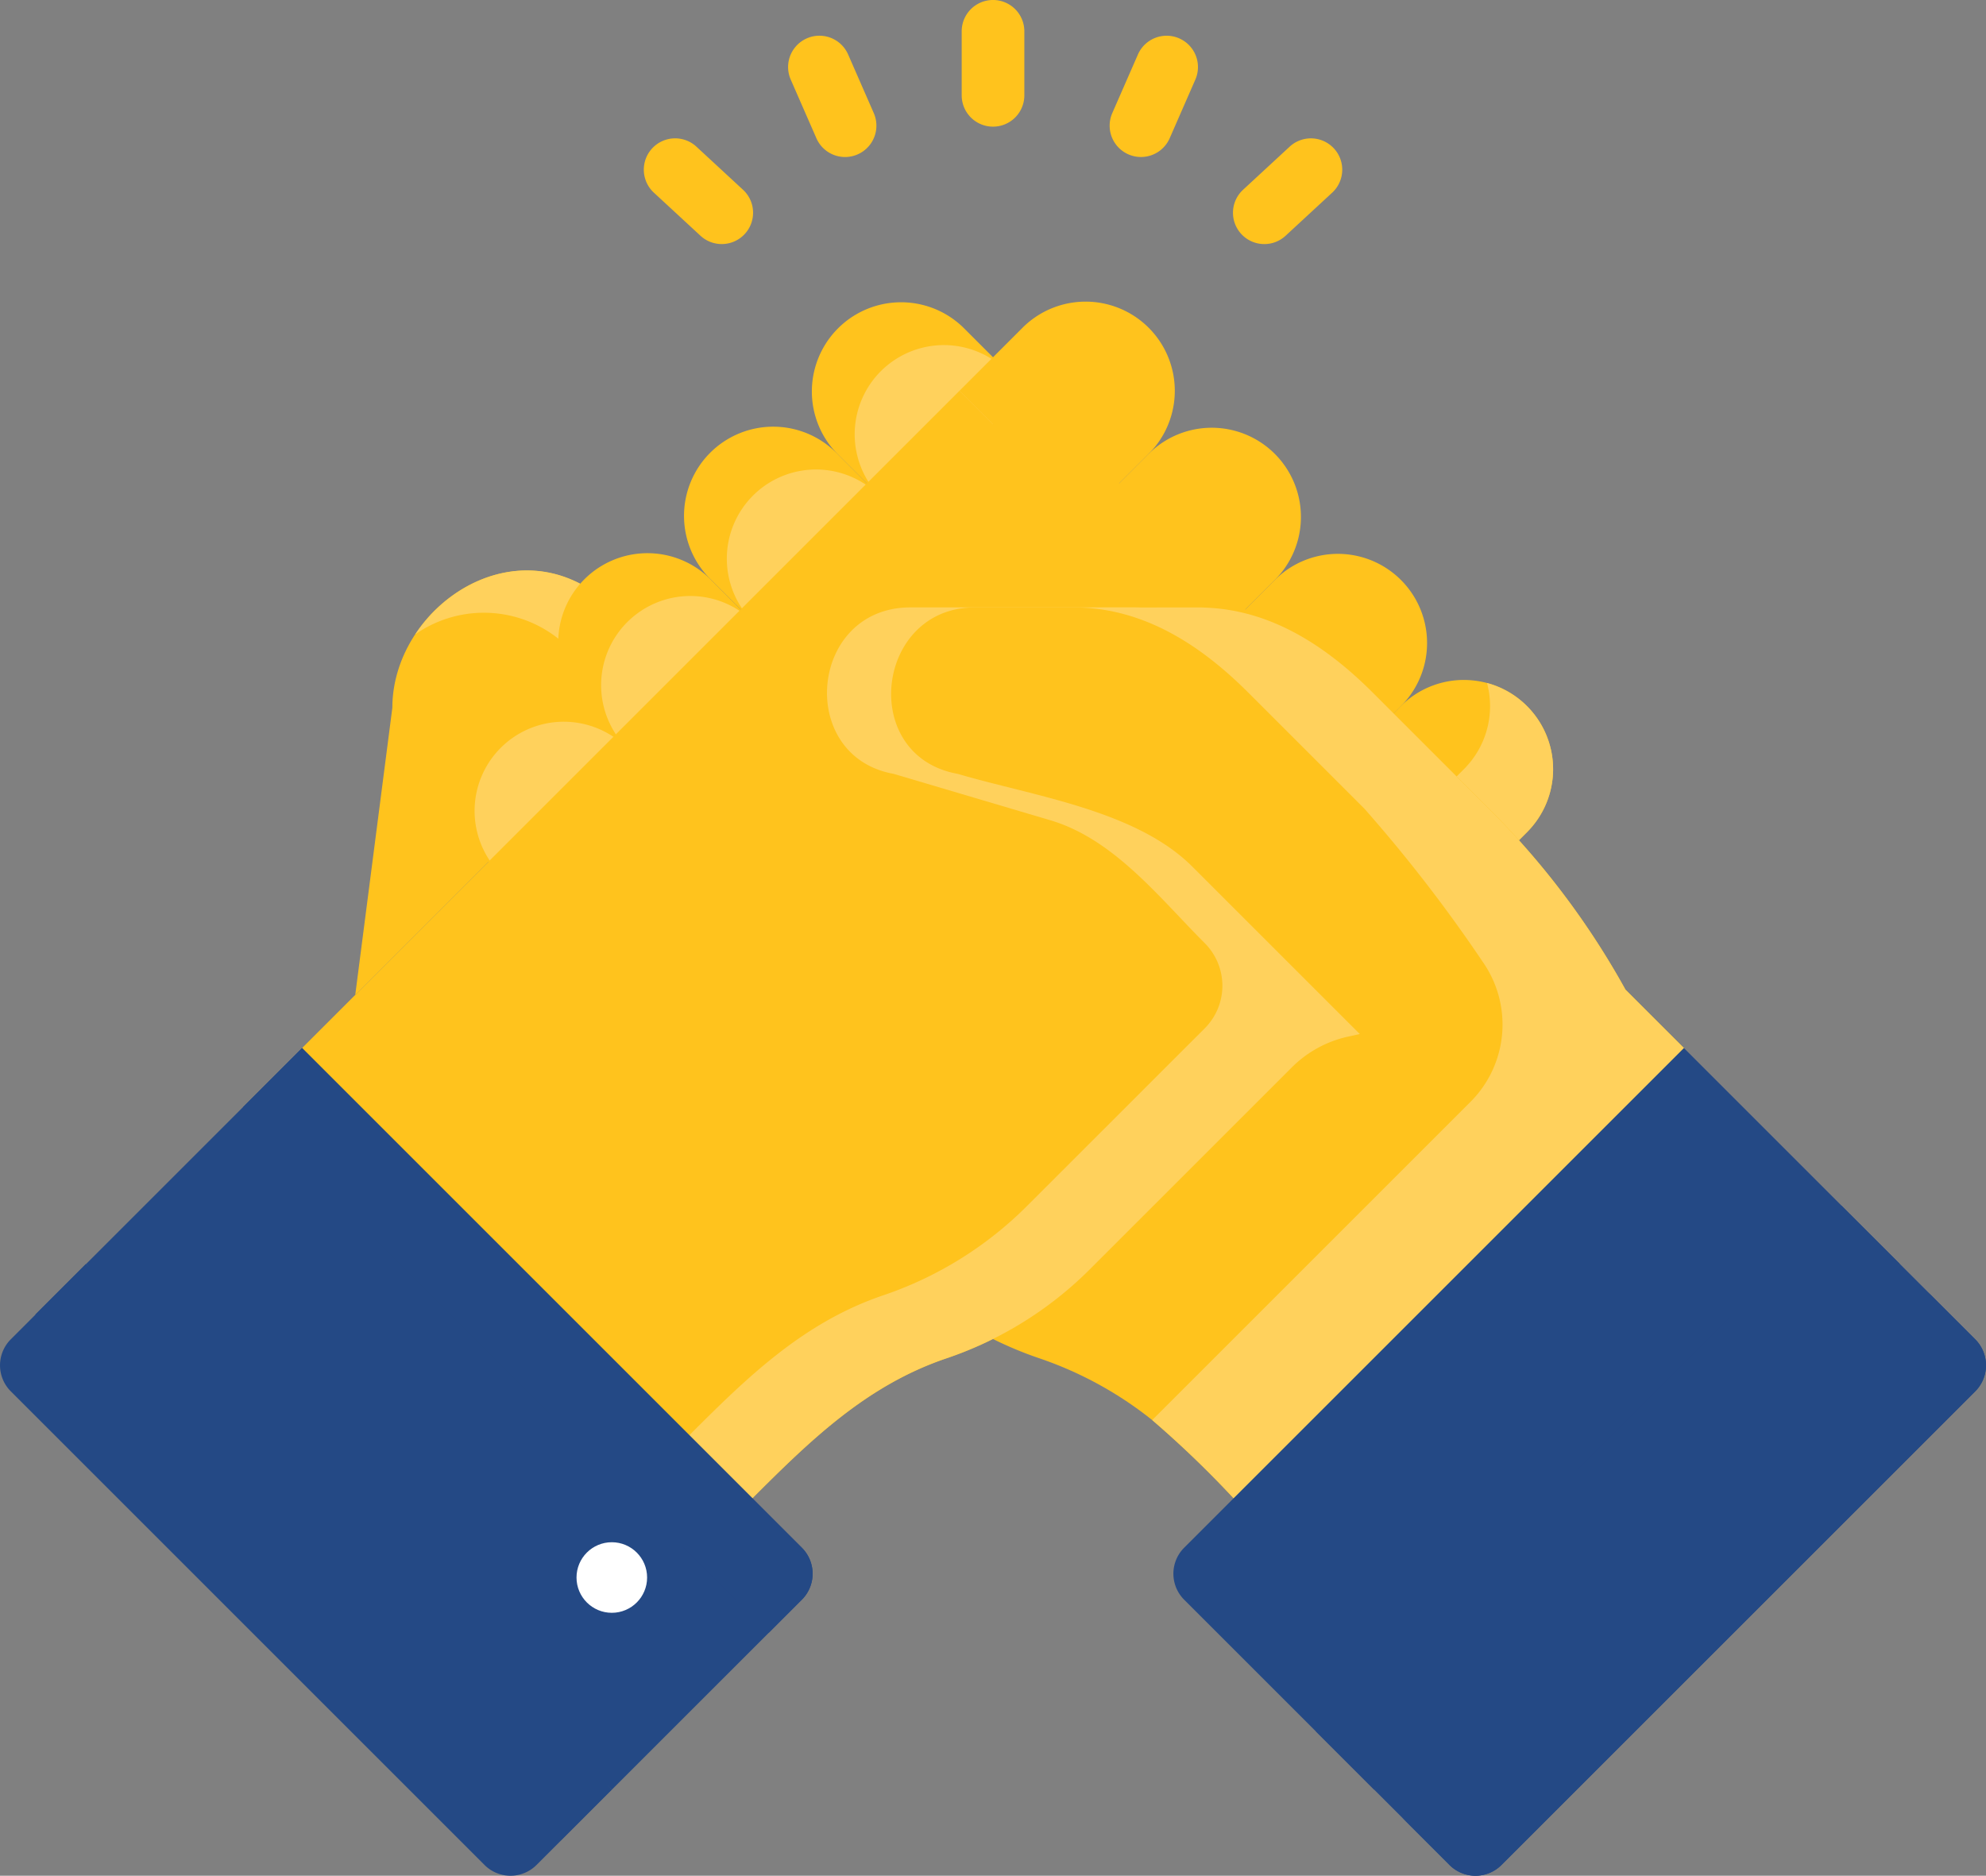 <svg xmlns="http://www.w3.org/2000/svg" width="103.317" height="97.6" viewBox="0 0 103.317 97.6"><rect x="0" y="0" width="103.317" height="97.6" fill="#808080" stroke="none"/><defs><style>.a{fill:#ffc31d;}.b{fill:#ffd15c;}.c{fill:#244985;}.d{fill:#fff;}</style></defs><g transform="translate(-738 -1849.7)"><path class="a" d="M85.071,171.879,87,156.945c0-5.358,6.749-9.932,11.562-5.119l3.281,3.281Z" transform="translate(671.41 1729.589)"/><path class="b" d="M113.068,155.107l-2.2,2.2h0l-3.281-3.281a6.228,6.228,0,0,0-8.173-.906c2.149-3.263,6.8-4.875,10.376-1.3Z" transform="translate(660.188 1729.588)"/><path class="a" d="M202.17,86.762l3.281,3.281-6.563,6.563-3.281-3.281a4.641,4.641,0,0,1,6.563-6.563Z" transform="translate(585.953 1779.991)"/><path class="b" d="M212.423,97.015l1.054,1.054-6.563,6.563-1.054-1.054a4.641,4.641,0,0,1,6.563-6.563Z" transform="translate(577.928 1771.966)"/><path class="a" d="M171.969,116.965l3.281,3.281-6.561,6.561-3.281-3.281a4.64,4.64,0,1,1,6.561-6.561Z" transform="translate(609.592 1756.352)"/><path class="b" d="M182.224,127.219l1.052,1.052-6.561,6.561-1.052-1.052a4.64,4.64,0,1,1,6.561-6.561Z" transform="translate(601.564 1748.326)"/><path class="a" d="M141.764,147.165l3.281,3.281-6.563,6.563-3.281-3.281a4.641,4.641,0,1,1,6.563-6.563Z" transform="translate(633.234 1732.713)"/><path class="b" d="M152.02,157.419l1.052,1.052-6.563,6.563-1.052-1.052a4.641,4.641,0,1,1,6.563-6.563Z" transform="translate(625.209 1724.687)"/><path class="a" d="M111.561,177.373l3.281,3.281-6.561,6.561L105,183.934a4.64,4.64,0,1,1,6.561-6.561Z" transform="translate(656.875 1709.068)"/><path class="b" d="M121.816,187.627l1.052,1.052-6.561,6.561-1.052-1.052a4.64,4.64,0,1,1,6.561-6.561Z" transform="translate(648.85 1701.042)"/><g transform="translate(753.715 1865.395)"><path class="a" d="M151.244,106.759l34.2,34.2-9.221,12.64-14.205,10.786a53.211,53.211,0,0,0-4.235-4.069,19.416,19.416,0,0,0-5.875-3.217,19.313,19.313,0,0,1-7.454-4.633L125,133.007Z" transform="translate(-113.556 -102.119)"/><path class="a" d="M106.536,106.759l26.248,26.248-19.456,19.456a19.313,19.313,0,0,1-7.454,4.633c-4.166,1.41-7.089,4.265-10.11,7.286L83.49,154.6,72.338,140.957Z" transform="translate(-72.338 -102.119)"/><path class="a" d="M236.313,96.606l3.281-3.281a4.64,4.64,0,0,0-6.562-6.562l-3.281,3.281Z" transform="translate(-195.552 -85.404)"/><path class="a" d="M266.516,126.81l3.281-3.281a4.64,4.64,0,0,0-6.562-6.562l-3.281,3.281Z" transform="translate(-219.193 -109.046)"/><path class="a" d="M296.719,157.013,300,153.732a4.64,4.64,0,0,0-6.562-6.562l-3.281,3.281Z" transform="translate(-242.834 -132.687)"/><path class="a" d="M330.2,177.373a4.639,4.639,0,0,1,0,6.561l-3.281,3.281-6.561-6.561,3.281-3.281a4.629,4.629,0,0,1,3.28-1.36,4.748,4.748,0,0,1,1.2.158A4.614,4.614,0,0,1,330.2,177.373Z" transform="translate(-266.478 -156.328)"/></g><path class="b" d="M330.2,184.5l-3.283,3.283-6.561-6.561,3.281,3.278,3.281-3.281a4.633,4.633,0,0,0,1.2-4.482A4.642,4.642,0,0,1,330.2,184.5Z" transform="translate(487.24 1708.501)"/><path class="b" d="M210.433,178.521l-5.7,1.258-5.4,1.192a5.945,5.945,0,0,0-2.922,1.6l-10.5,10.5a19.294,19.294,0,0,1-7.454,4.634c-4.167,1.406-7.09,4.266-10.111,7.287l-2.038-.9-1.241-2.381c3.02-3.02,5.943-5.881,10.109-7.287a19.338,19.338,0,0,0,7.452-4.634l9.252-9.25a3.135,3.135,0,0,0,0-4.434c-2.356-2.356-4.721-5.413-8.031-6.393l-8.158-2.416c-5.075-.918-4.389-8.66.878-8.66h11.578c.124,0,.25,0,.376.009,3.446.109,6.322,1.984,8.76,4.421l6.057,6.055a41.862,41.862,0,0,1,7.091,9.4Z" transform="translate(608.793 1722.668)"/><path class="a" d="M238.428,163.069l6.056,6.056a41.777,41.777,0,0,1,7.091,9.4l-5.695,1.258-7.521,1.659-9.32-9.32c-2.948-2.948-8.339-3.678-12.2-4.822-5.171-.926-4.284-8.658.879-8.658h11.577c.123,0,.249,0,.376.008C233.114,158.757,235.99,160.631,238.428,163.069Z" transform="translate(570.984 1722.666)"/><path class="b" d="M273.81,163.07l6.056,6.056a41.776,41.776,0,0,1,7.091,9.4L290,181.567l-9.221,12.64-14.205,10.786a53.216,53.216,0,0,0-4.235-4.069l13.593-13.593,2.967-2.967a5.685,5.685,0,0,0,.639-7.276,76.882,76.882,0,0,0-6.149-7.963l-6.056-6.056c-2.438-2.438-5.312-4.311-8.758-4.423-.063,0,6.1-.006,6.1-.006.123,0,.249,0,.376.008C268.5,158.757,271.372,160.632,273.81,163.07Z" transform="translate(535.602 1722.666)"/><g transform="translate(788.03 1849.7)"><path class="a" d="M231.91,19.751a1.629,1.629,0,0,1-1.629-1.629V14.79a1.629,1.629,0,0,1,3.259,0v3.331A1.629,1.629,0,0,1,231.91,19.751Z" transform="translate(-230.281 -13.161)"/></g><g transform="translate(779 1851.558)"><path class="a" d="M191.679,28.023a1.629,1.629,0,0,1-1.494-.977l-1.335-3.052a1.629,1.629,0,1,1,2.986-1.306l1.335,3.052a1.631,1.631,0,0,1-1.492,2.283Z" transform="translate(-188.714 -21.711)"/></g><g transform="translate(771.471 1856.878)"><path class="a" d="M158.133,51.723a1.624,1.624,0,0,1-1.106-.433l-2.446-2.262a1.63,1.63,0,0,1,2.213-2.393l2.446,2.262a1.629,1.629,0,0,1-1.107,2.826Z" transform="translate(-154.058 -46.202)"/></g><g transform="translate(795.726 1851.558)"><path class="a" d="M267.33,28.025a1.63,1.63,0,0,1-1.492-2.282l1.335-3.052A1.629,1.629,0,0,1,270.159,24l-1.335,3.052A1.631,1.631,0,0,1,267.33,28.025Z" transform="translate(-265.701 -21.714)"/></g><g transform="translate(802.144 1856.879)"><path class="a" d="M296.873,51.723a1.629,1.629,0,0,1-1.107-2.826l2.446-2.262a1.63,1.63,0,0,1,2.213,2.393l-2.446,2.262a1.623,1.623,0,0,1-1.106.433Z" transform="translate(-295.243 -46.202)"/></g><path class="c" d="M307.535,264.168l11.239,11.239-12.059,13.569-15.292,13.782-9.886-9.886a1.913,1.913,0,0,1,0-2.705Z" transform="translate(518.066 1640.065)"/><path class="c" d="M345.445,304.939l-12.058,13.57-15.292,13.783-3.044-3.044L342.4,301.9Z" transform="translate(491.396 1610.533)"/><path class="c" d="M356.411,315.9l3.917,3.917a1.913,1.913,0,0,1,0,2.705l-24.646,24.646a1.913,1.913,0,0,1-2.705,0l-3.917-3.917Z" transform="translate(480.43 1599.572)"/><path class="c" d="M365.454,327.57l-24.646,24.643a1.914,1.914,0,0,1-2.707,0l-2.492-2.494a1.911,1.911,0,0,0,2.681-.022l24.648-24.646a1.916,1.916,0,0,0,0-2.7l2.516,2.516A1.914,1.914,0,0,1,365.454,327.57Z" transform="translate(475.303 1594.526)"/><path class="c" d="M31.846,264.168l26,26a1.913,1.913,0,0,1,0,2.705l-9.887,9.886L34.006,290.4l-13.4-14.992Z" transform="translate(721.869 1640.065)"/><path class="c" d="M87.271,292.87l-1.72,1.721L58.2,267.239l3.072-3.072,26,26A1.913,1.913,0,0,1,87.271,292.87Z" transform="translate(692.443 1640.066)"/><circle class="d" cx="1.836" cy="1.836" r="1.836" transform="translate(767.992 1929.947)"/><path class="c" d="M4.477,315.9l27.351,27.351-3.917,3.917a1.913,1.913,0,0,1-2.705,0L.561,322.522a1.913,1.913,0,0,1,0-2.705Z" transform="translate(738 1599.572)"/><path class="c" d="M0,0H3.726V38.68H0Z" transform="translate(739.834 1918.101) rotate(-45)"/></g></svg>